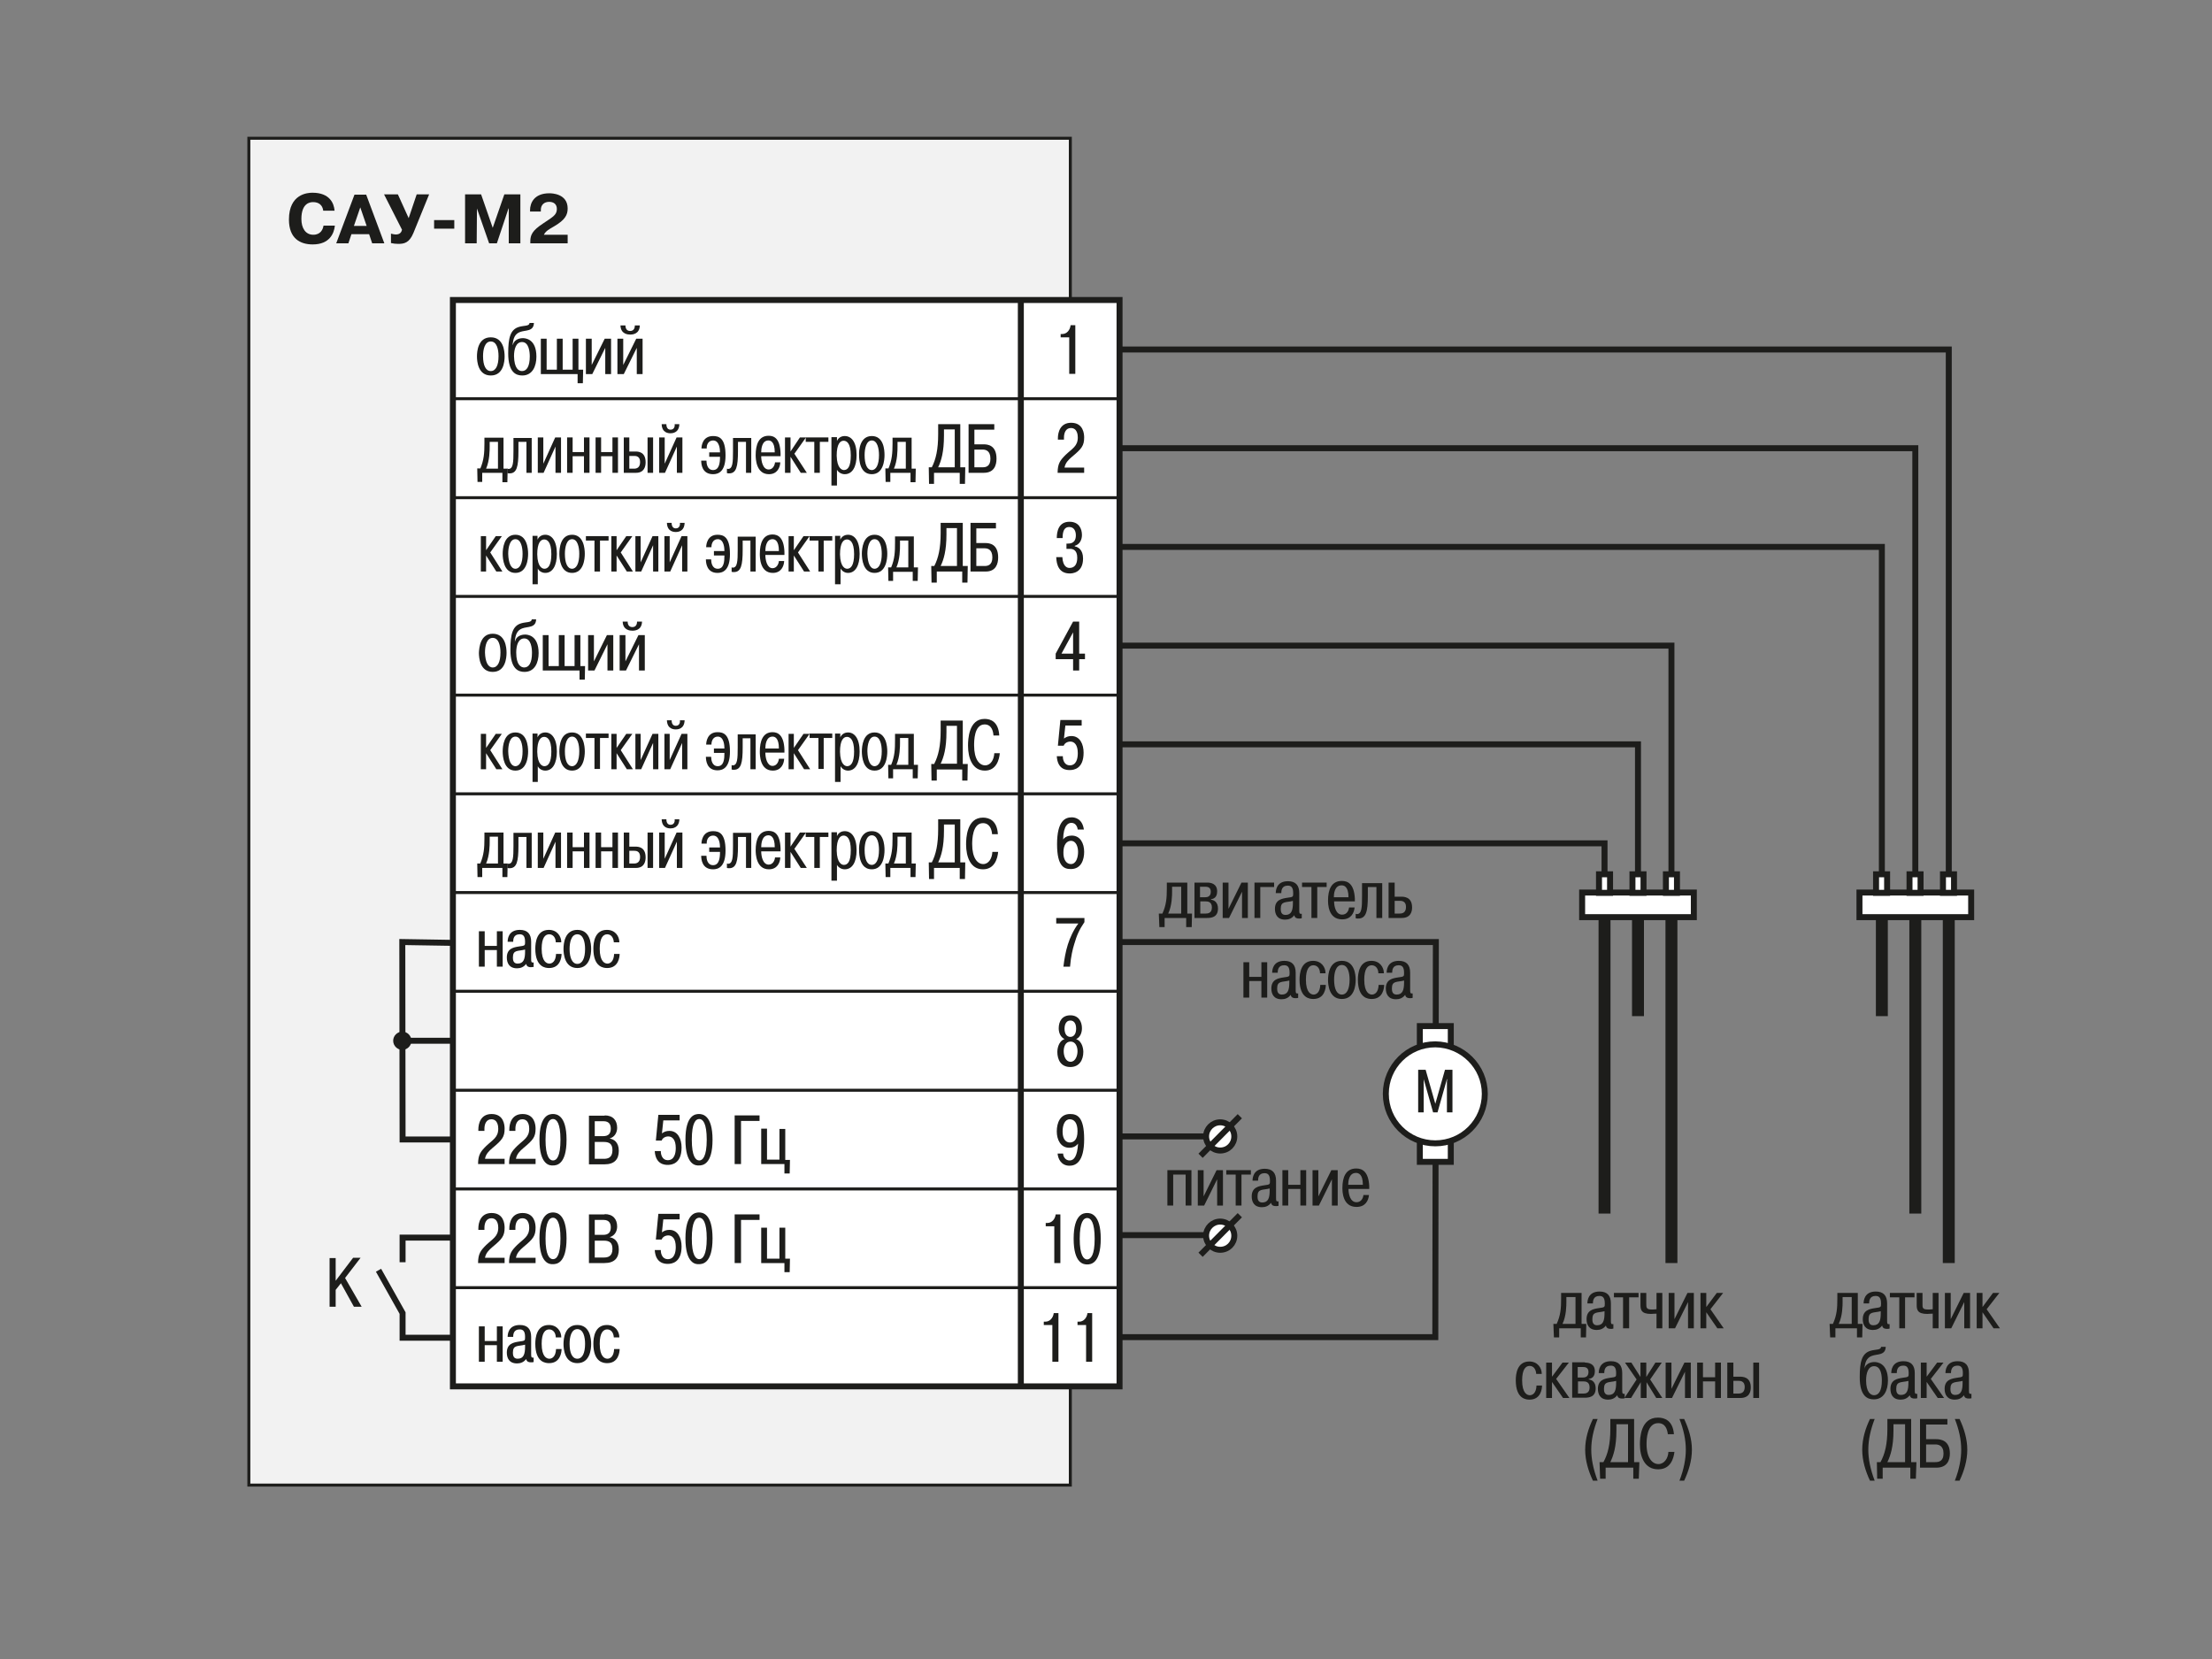 <?xml version="1.0" encoding="utf-8"?>
<!-- Generator: Adobe Illustrator 23.1.0, SVG Export Plug-In . SVG Version: 6.00 Build 0)  -->
<svg version="1.1" id="Слой_1" xmlns="http://www.w3.org/2000/svg" xmlns:xlink="http://www.w3.org/1999/xlink" x="0px" y="0px"
	 width="800px" height="600px" viewBox="0 0 800 600" enable-background="new 0 0 800 600" xml:space="preserve">
<rect x="0" y="0" width="800" height="600" fill="#808080" stroke="none"/>
<polyline fill="none" stroke="#1D1D1B" stroke-width="2.16" points="405,340.7 519.3,340.7 519.1,483.6 405,483.6 "/>
<rect x="513.5" y="371.1" fill="#FFFFFF" stroke="#1D1D1B" stroke-width="2.16" width="11.2" height="49.1"/>
<rect x="90" y="50" fill="#F2F2F2" stroke="#1D1D1B" stroke-width="1.08" width="297.1" height="487.1"/>
<rect x="163.8" y="108.5" fill="#FFFFFF" stroke="#1D1D1B" stroke-width="2.16" stroke-linecap="square" width="241.1" height="392.9"/>
<line fill="#1D1D1B" stroke="#1D1D1B" stroke-width="2.16" x1="369.2" y1="108.5" x2="369.2" y2="501.4"/>
<line fill="none" stroke="#1D1D1B" stroke-width="1.08" x1="163.9" y1="430" x2="405" y2="430"/>
<line fill="none" stroke="#1D1D1B" stroke-width="1.08" x1="163.9" y1="394.3" x2="405" y2="394.3"/>
<line fill="none" stroke="#1D1D1B" stroke-width="1.08" x1="163.9" y1="465.7" x2="405" y2="465.7"/>
<line fill="none" stroke="#1D1D1B" stroke-width="1.08" x1="163.9" y1="215.7" x2="405" y2="215.7"/>
<line fill="none" stroke="#1D1D1B" stroke-width="1.08" x1="163.9" y1="358.5" x2="405" y2="358.5"/>
<line fill="none" stroke="#1D1D1B" stroke-width="1.08" x1="163.9" y1="322.8" x2="405" y2="322.8"/>
<line fill="none" stroke="#1D1D1B" stroke-width="1.08" x1="163.9" y1="287.1" x2="405" y2="287.1"/>
<line fill="none" stroke="#1D1D1B" stroke-width="1.08" x1="163.9" y1="180" x2="405" y2="180"/>
<line fill="none" stroke="#1D1D1B" stroke-width="1.08" x1="163.9" y1="144.2" x2="405" y2="144.2"/>
<line fill="none" stroke="#1D1D1B" stroke-width="1.08" x1="163.9" y1="251.4" x2="405" y2="251.4"/>
<path fill="#1D1D1B" d="M384.5,417.2c0,1.3,1,2.5,2.3,2.5c1.6,0,2.8-1.4,3.1-6.1l0,0c-1,1.3-2.3,1.5-3.2,1.5c-3.1,0-4.5-2.9-4.5-5.9
	c0-3.1,1.2-6.3,4.8-6.3c2.5,0,5.1,0.9,5.1,9.1c0,8.2-3,9.6-5.3,9.6c-3.1,0-4.2-2.7-4.3-4.4H384.5z M386.9,404.8
	c-1.8,0-2.6,2.1-2.6,4.4c0,3.9,2.2,4,2.6,4c1.3,0,2.8-0.8,2.8-4.1C389.7,406.1,388.5,404.8,386.9,404.8z"/>
<g>
	<path fill="#1D1D1B" d="M377.5,478h0.6c1.6,0,2.8-1.4,3-3.1h1.7v17.6h-2.2v-13.3h-3.1V478z"/>
	<path fill="#1D1D1B" d="M389.7,478h0.6c1.6,0,2.8-1.4,3-3.1h1.7v17.6h-2.2v-13.3h-3.1V478z"/>
</g>
<g>
	<path fill="#1D1D1B" d="M378.2,442.3h0.6c1.6,0,2.8-1.4,3-3.1h1.7v17.6h-2.2v-13.3h-3.1V442.3z"/>
	<path fill="#1D1D1B" d="M388.3,448c0-9.1,3.7-9.3,4.9-9.3c1.2,0,4.9,0.3,4.9,9.3c0,9.1-3.7,9.3-4.9,9.3
		C392,457.3,388.3,457.1,388.3,448z M395.9,448c0-6-1.4-7.5-2.7-7.5c-1.3,0-2.7,1.4-2.7,7.5c0,6,1.4,7.5,2.7,7.5
		C394.5,455.4,395.9,454,395.9,448z"/>
</g>
<g>
	<path fill="#1D1D1B" d="M121.1,81.7c-0.3,2.6-1.8,6.7-8,6.7c-4.5,0-8.6-2.1-8.6-9c0-9.3,6.8-9.7,8.5-9.7c6.3,0,7.8,3.9,8,6.5h-4.1
		c-0.4-2.9-2.7-3.1-3.7-3.1c-0.9,0-4.2,0.2-4.2,6.1c0,3.3,1.5,5.7,4.3,5.7c2.7,0,3.5-2,3.7-3.3H121.1z"/>
	<path fill="#1D1D1B" d="M132.4,70.3L139,88h-4.4l-1.1-3.3h-6.4L126,88h-4.4l6.6-17.6H132.4z M132.6,81.7l-2.3-6.7l-2.3,6.7H132.6z"
		/>
	<path fill="#1D1D1B" d="M150.7,70.3h4.5l-5.7,14c-1.5,3.6-3.4,3.9-5.5,3.9c-0.9,0-1.7-0.1-2.6-0.3v-3.4c0.5,0.1,1.1,0.3,1.8,0.3
		c1.5,0,2-0.9,2.2-1.7l-6.5-12.8h5l3.9,8.6L150.7,70.3z"/>
	<path fill="#1D1D1B" d="M157,79.6h7.3v3.1H157V79.6z"/>
	<path fill="#1D1D1B" d="M172.5,75.4L172.5,75.4L172.4,88h-4.2V70.3h5.8l4.2,12.1l4.2-12.1h5.8V88h-4.2V75.4h-0.1L179.7,88h-2.8
		L172.5,75.4z"/>
	<path fill="#1D1D1B" d="M205.3,88h-13.5v-0.7c0-2.3,0.7-3.9,4.5-6.4c3.3-2.3,5.1-3,5.1-5.3c0-1.9-1.3-2.6-2.8-2.6
		c-1.8,0-3,1.1-3,2.9v0.6h-3.9v-0.5c0-2.5,1.4-6.1,7-6.1c0.8,0,6.6,0.1,6.6,5.5c0,2.3-0.9,4.1-4.8,6.4c-1.9,1.1-3.1,1.7-3.8,3.1h8.6
		V88z"/>
</g>
<g>
	<path fill="#1D1D1B" d="M173.7,169.5c1.3-3.1,1.5-5.6,1.5-9.1v-2.1h6.9v11.2h1.5l-0.1,4.9h-1.8V171h-7.3v3.3h-1.7l-0.1-4.9H173.7z
		 M180.1,169.5v-9.7h-3v1.8c0,1.1,0,5-1.3,7.9H180.1z"/>
	<path fill="#1D1D1B" d="M192.3,158.2V171h-1.9v-11.2h-2.9v3.3c0,5.7-0.6,8.1-3.2,8.1c-0.3,0-0.5,0-0.8-0.1v-1.6
		c0.1,0,0.3,0.1,0.4,0.1c1.7,0,1.8-2.4,1.8-6.4v-4.8H192.3z"/>
	<path fill="#1D1D1B" d="M200.8,158.2h2.1V171h-2v-9.5l-4.3,9.5h-2.1v-12.8h2v9.5L200.8,158.2z"/>
	<path fill="#1D1D1B" d="M207.1,171h-2v-12.8h2v5.3h4.1v-5.3h2V171h-2v-6h-4.1V171z"/>
	<path fill="#1D1D1B" d="M217.4,171h-2v-12.8h2v5.3h4.1v-5.3h2V171h-2v-6h-4.1V171z"/>
	<path fill="#1D1D1B" d="M227.6,158.2v5.1h2.2c0.9,0,3.7,0,3.7,3.9c0,1.5-0.5,3.8-3.5,3.8h-4.4v-12.8H227.6z M227.6,169.5h1.7
		c0.9,0,2.2-0.3,2.2-2.4c0-2.2-1.6-2.2-2.1-2.2h-1.8V169.5z M236.2,158.2V171h-2v-12.8H236.2z"/>
	<path fill="#1D1D1B" d="M244.7,158.2h2.1V171h-2v-9.5l-4.3,9.5h-2.1v-12.8h2v9.5L244.7,158.2z M241,153.4c0,0.5,0.1,2,1.5,2
		c1.5,0,1.6-1.5,1.5-2h1.7c-0.1,3.2-2.6,3.3-3.2,3.3c-0.7,0-3.1-0.1-3.2-3.3H241z"/>
	<path fill="#1D1D1B" d="M256.5,163.6h3.9c0-1.1-0.2-4.3-2.5-4.3c-1.6,0-2.4,1.4-2.3,2.9h-1.9c0-1,0.4-4.5,4.2-4.5
		c2.1,0,4.5,0.7,4.5,7c0,5.8-2.5,6.8-4.5,6.8c-4,0-4.3-3.6-4.3-4.9h1.9c0,1.1,0.3,3.4,2.4,3.4c2.2,0,2.5-2.6,2.5-4.8h-3.9V163.6z"/>
	<path fill="#1D1D1B" d="M271.7,158.2V171h-1.9v-11.2h-2.9v3.3c0,5.7-0.6,8.1-3.2,8.1c-0.3,0-0.5,0-0.8-0.1v-1.6
		c0.1,0,0.3,0.1,0.4,0.1c1.7,0,1.8-2.4,1.8-6.4v-4.8H271.7z"/>
	<path fill="#1D1D1B" d="M282.2,167.3c-0.1,1.8-1.1,4.2-4.1,4.2c-4.7,0-4.8-5.7-4.8-6.9c0-3.8,1.1-7,4.7-7c2.1,0,4.1,1.1,4.3,6.3
		c0,0.4,0,0.7,0,1.1h-7c0,1.8,0.6,4.8,2.7,4.8c1.5,0,2.2-1.5,2.3-2.6H282.2z M280.2,163.6c0-4-1.6-4.3-2.3-4.3
		c-2.4,0-2.6,3.2-2.6,4.3H280.2z"/>
	<path fill="#1D1D1B" d="M289.3,158.2h2.2l-4.2,5.9l4.5,6.9h-2.2l-3.7-5.8v5.8h-2v-12.8h2v5.1L289.3,158.2z"/>
	<path fill="#1D1D1B" d="M291.4,159.8v-1.6h8.2v1.6h-3.1V171h-2v-11.2H291.4z"/>
	<path fill="#1D1D1B" d="M302.7,158.2v1.3h0c0.4-1,1.4-1.8,2.8-1.8c2.4,0,4.3,2.1,4.3,6.9c0,4.2-1.5,6.9-4.3,6.9
		c-1.2,0-2.3-0.7-2.8-1.6v5.7h-2v-17.5H302.7z M305.2,170c1.4,0,2.5-1.2,2.5-5.3c0-4.6-1.6-5.3-2.6-5.3c-1.2,0-2.5,1.1-2.5,5.4
		C302.7,169.5,304.6,170,305.2,170z"/>
	<path fill="#1D1D1B" d="M315.3,157.7c4.3,0,4.6,5,4.6,6.9c0,1.8-0.4,6.9-4.6,6.9c-4.3,0-4.6-5.1-4.6-6.9
		C310.6,162.8,311,157.7,315.3,157.7z M315.3,170c1.6,0,2.6-2,2.6-5.4c0-2.4-0.6-5.3-2.6-5.3c-2,0-2.6,2.9-2.6,5.3
		C312.7,167.9,313.6,170,315.3,170z"/>
	<path fill="#1D1D1B" d="M321.3,169.5c1.3-3.1,1.5-5.6,1.5-9.1v-2.1h6.9v11.2h1.5l-0.1,4.9h-1.8V171H322v3.3h-1.7l-0.1-4.9H321.3z
		 M327.6,169.5v-9.7h-3v1.8c0,1.1,0,5-1.3,7.9H327.6z"/>
	<path fill="#1D1D1B" d="M337,169c1.5-2.9,2.3-6.5,2.3-12v-3.6h8V169h1.8l-0.1,6h-1.9v-4h-9.3v4H336l-0.1-6H337z M345.3,169v-13.7
		h-3.9v2.2c0,6-1,9.2-2.1,11.5H345.3z"/>
	<path fill="#1D1D1B" d="M352.4,160.7h3.4c1.4,0,4.6,0.3,4.6,5.2c0,2.3-0.8,5.1-4.6,5.1h-5.5v-17.6h9.3v2h-7.2V160.7z M352.4,169h3
		c1,0,2.8-0.2,2.8-3.1c0-3-1.8-3.3-2.8-3.3h-3V169z"/>
</g>
<g>
	<path fill="#1D1D1B" d="M179.3,193.9h2.2l-4.2,5.9l4.4,6.9h-2.2l-3.7-5.8v5.8h-1.9v-12.8h1.9v5.1L179.3,193.9z"/>
	<path fill="#1D1D1B" d="M186.4,193.4c4.2,0,4.6,5,4.6,6.9c0,1.8-0.4,6.9-4.6,6.9s-4.6-5.1-4.6-6.9
		C181.8,198.5,182.2,193.4,186.4,193.4z M186.4,205.7c1.6,0,2.6-2,2.6-5.4c0-2.4-0.6-5.3-2.6-5.3c-2,0-2.6,2.9-2.6,5.3
		C183.9,203.6,184.8,205.7,186.4,205.7z"/>
	<path fill="#1D1D1B" d="M194.4,193.9v1.3h0c0.4-1,1.4-1.8,2.8-1.8c2.3,0,4.2,2.1,4.2,6.9c0,4.2-1.5,6.9-4.2,6.9
		c-1.2,0-2.3-0.7-2.7-1.6v5.7h-1.9v-17.5H194.4z M196.9,205.7c1.3,0,2.5-1.2,2.5-5.3c0-4.6-1.6-5.3-2.6-5.3c-1.2,0-2.5,1.1-2.5,5.4
		C194.4,205.3,196.3,205.7,196.9,205.7z"/>
	<path fill="#1D1D1B" d="M206.9,193.4c4.2,0,4.6,5,4.6,6.9c0,1.8-0.4,6.9-4.6,6.9c-4.2,0-4.6-5.1-4.6-6.9
		C202.3,198.5,202.6,193.4,206.9,193.4z M206.9,205.7c1.6,0,2.6-2,2.6-5.4c0-2.4-0.6-5.3-2.6-5.3c-2,0-2.6,2.9-2.6,5.3
		C204.3,203.6,205.2,205.7,206.9,205.7z"/>
	<path fill="#1D1D1B" d="M211.9,195.5v-1.6h8.2v1.6h-3.1v11.2H215v-11.2H211.9z"/>
	<path fill="#1D1D1B" d="M226.5,193.9h2.2l-4.2,5.9l4.4,6.9h-2.2l-3.7-5.8v5.8h-1.9v-12.8h1.9v5.1L226.5,193.9z"/>
	<path fill="#1D1D1B" d="M236,193.9h2.1v12.8h-1.9v-9.5l-4.3,9.5h-2.1v-12.8h1.9v9.5L236,193.9z"/>
	<path fill="#1D1D1B" d="M246.5,193.9h2.1v12.8h-1.9v-9.5l-4.3,9.5h-2.1v-12.8h1.9v9.5L246.5,193.9z M242.9,189.1c0,0.5,0.1,2,1.5,2
		c1.5,0,1.6-1.5,1.5-2h1.7c-0.1,3.2-2.5,3.3-3.2,3.3c-0.7,0-3.1-0.1-3.2-3.3H242.9z"/>
	<path fill="#1D1D1B" d="M258.2,199.3h3.8c0-1.1-0.2-4.3-2.4-4.3c-1.6,0-2.3,1.4-2.3,2.9h-1.9c0-1,0.4-4.5,4.1-4.5
		c2.1,0,4.5,0.7,4.5,7c0,5.8-2.5,6.8-4.5,6.8c-3.9,0-4.2-3.6-4.2-4.9h1.9c0,1.1,0.3,3.4,2.4,3.4c2.2,0,2.4-2.6,2.4-4.8h-3.8V199.3z"
		/>
	<path fill="#1D1D1B" d="M273.3,193.9v12.8h-1.9v-11.2h-2.8v3.3c0,5.7-0.6,8.1-3.2,8.1c-0.3,0-0.5,0-0.8-0.1v-1.6
		c0.1,0,0.3,0.1,0.4,0.1c1.7,0,1.8-2.4,1.8-6.4v-4.8H273.3z"/>
	<path fill="#1D1D1B" d="M283.6,203c-0.1,1.8-1.1,4.2-4.1,4.2c-4.7,0-4.7-5.7-4.7-6.9c0-3.8,1.1-7,4.6-7c2,0,4.1,1.1,4.3,6.3
		c0,0.4,0,0.7,0,1.1h-6.9c0,1.8,0.6,4.8,2.6,4.8c1.5,0,2.2-1.5,2.3-2.6H283.6z M281.7,199.3c0-4-1.6-4.3-2.3-4.3
		c-2.4,0-2.6,3.2-2.6,4.3H281.7z"/>
	<path fill="#1D1D1B" d="M290.6,193.9h2.2l-4.2,5.9l4.4,6.9h-2.2l-3.7-5.8v5.8h-1.9v-12.8h1.9v5.1L290.6,193.9z"/>
	<path fill="#1D1D1B" d="M292.8,195.5v-1.6h8.2v1.6h-3.1v11.2h-1.9v-11.2H292.8z"/>
	<path fill="#1D1D1B" d="M303.9,193.9v1.3h0c0.4-1,1.4-1.8,2.8-1.8c2.3,0,4.2,2.1,4.2,6.9c0,4.2-1.5,6.9-4.2,6.9
		c-1.2,0-2.2-0.7-2.7-1.6v5.7H302v-17.5H303.9z M306.4,205.7c1.3,0,2.5-1.2,2.5-5.3c0-4.6-1.6-5.3-2.6-5.3c-1.2,0-2.5,1.1-2.5,5.4
		C303.9,205.3,305.8,205.7,306.4,205.7z"/>
	<path fill="#1D1D1B" d="M316.3,193.4c4.2,0,4.6,5,4.6,6.9c0,1.8-0.4,6.9-4.6,6.9c-4.2,0-4.6-5.1-4.6-6.9
		C311.7,198.5,312.1,193.4,316.3,193.4z M316.3,205.7c1.6,0,2.6-2,2.6-5.4c0-2.4-0.6-5.3-2.6-5.3c-2,0-2.6,2.9-2.6,5.3
		C313.8,203.6,314.7,205.7,316.3,205.7z"/>
	<path fill="#1D1D1B" d="M322.3,205.2c1.3-3.1,1.4-5.6,1.4-9.1v-2.1h6.8v11.2h1.5l-0.1,4.9h-1.8v-3.3H323v3.3h-1.7l-0.1-4.9H322.3z
		 M328.5,205.2v-9.7h-3v1.8c0,1.1,0,5-1.3,7.9H328.5z"/>
	<path fill="#1D1D1B" d="M337.9,204.7c1.5-2.9,2.3-6.5,2.3-12v-3.6h8v15.6h1.8l-0.1,6h-1.9v-4h-9.2v4h-1.9l-0.1-6H337.9z
		 M346.1,204.7v-13.7h-3.8v2.2c0,6-1,9.2-2.1,11.5H346.1z"/>
	<path fill="#1D1D1B" d="M353.1,196.4h3.3c1.4,0,4.6,0.3,4.6,5.2c0,2.3-0.8,5.1-4.5,5.1H351v-17.6h9.2v2h-7.1V196.4z M353.1,204.7h3
		c1,0,2.8-0.2,2.8-3.1c0-3-1.8-3.3-2.8-3.3h-3V204.7z"/>
</g>
<g>
	<path fill="#1D1D1B" d="M177.5,122c4.6,0,5,5,5,6.9c0,1.8-0.4,6.9-5,6.9c-4.6,0-5-5.1-5-6.9C172.5,127,172.9,122,177.5,122z
		 M177.5,134.2c1.8,0,2.8-2,2.8-5.4c0-2.4-0.6-5.3-2.8-5.3c-2.2,0-2.8,2.9-2.8,5.3C174.7,132.2,175.7,134.2,177.5,134.2z"/>
	<path fill="#1D1D1B" d="M193.1,116.8c-0.1,3.2-3.1,2.5-5.1,3.3c-1.8,0.7-2.4,2.3-2.6,4.6h0.1c0.6-2.4,3.3-2.4,3.6-2.4
		c0.7,0,4.9,0.1,4.9,6.7c0,3.4-1.4,6.8-5.1,6.8c-2.1,0-5.1-0.9-5.1-8c0-5.5,0.7-8.7,4-9.6c1.7-0.5,3.7-0.2,3.7-1.4H193.1z
		 M188.8,134.2c1.7,0,2.8-1.7,2.8-5.3c0-1.6-0.3-5.2-2.8-5.2c-2.2,0-2.9,2.6-2.9,5.1C186,133.3,187.6,134.2,188.8,134.2z"/>
	<path fill="#1D1D1B" d="M201.4,133.7v-11.2h2.1v11.2h3.6v-11.2h2.1v11.2h1.7l-0.1,4.9h-1.9v-3.3h-13.3v-12.8h2.1v11.2H201.4z"/>
	<path fill="#1D1D1B" d="M218.7,122.5h2.3v12.8h-2.1v-9.5l-4.7,9.5h-2.3v-12.8h2.1v9.5L218.7,122.5z"/>
	<path fill="#1D1D1B" d="M230.1,122.5h2.3v12.8h-2.1v-9.5l-4.7,9.5h-2.3v-12.8h2.1v9.5L230.1,122.5z M226.2,117.7c0,0.5,0.1,2,1.7,2
		c1.6,0,1.7-1.5,1.7-2h1.8c-0.1,3.2-2.7,3.3-3.5,3.3c-0.7,0-3.4-0.1-3.5-3.3H226.2z"/>
</g>
<g>
	<path fill="#1D1D1B" d="M173.7,312.3c1.3-3.1,1.5-5.6,1.5-9.1v-2.1h6.9v11.2h1.5l-0.1,4.9h-1.8v-3.3h-7.3v3.3h-1.7l-0.1-4.9H173.7z
		 M180.1,312.3v-9.7h-3v1.8c0,1.1,0,5-1.3,7.9H180.1z"/>
	<path fill="#1D1D1B" d="M192.3,301.1v12.8h-1.9v-11.2h-2.9v3.2c0,5.7-0.6,8.1-3.2,8.1c-0.3,0-0.5,0-0.8-0.1v-1.6
		c0.1,0,0.3,0.1,0.4,0.1c1.7,0,1.8-2.4,1.8-6.4v-4.8H192.3z"/>
	<path fill="#1D1D1B" d="M200.8,301.1h2.1v12.8h-2v-9.5l-4.3,9.5h-2.1v-12.8h2v9.5L200.8,301.1z"/>
	<path fill="#1D1D1B" d="M207.1,313.9h-2v-12.8h2v5.3h4.1v-5.3h2v12.8h-2v-6h-4.1V313.9z"/>
	<path fill="#1D1D1B" d="M217.4,313.9h-2v-12.8h2v5.3h4.1v-5.3h2v12.8h-2v-6h-4.1V313.9z"/>
	<path fill="#1D1D1B" d="M227.6,301.1v5.1h2.2c0.9,0,3.7,0,3.7,3.9c0,1.5-0.5,3.8-3.5,3.8h-4.4v-12.8H227.6z M227.6,312.3h1.7
		c0.9,0,2.2-0.3,2.2-2.4c0-2.2-1.6-2.2-2.1-2.2h-1.8V312.3z M236.2,301.1v12.8h-2v-12.8H236.2z"/>
	<path fill="#1D1D1B" d="M244.7,301.1h2.1v12.8h-2v-9.5l-4.3,9.5h-2.1v-12.8h2v9.5L244.7,301.1z M241,296.3c0,0.5,0.1,2,1.5,2
		c1.5,0,1.6-1.5,1.5-2h1.7c-0.1,3.2-2.6,3.3-3.2,3.3c-0.7,0-3.1-0.1-3.2-3.3H241z"/>
	<path fill="#1D1D1B" d="M256.5,306.5h3.9c0-1.1-0.2-4.3-2.5-4.3c-1.6,0-2.4,1.4-2.3,2.9h-1.9c0-1,0.4-4.5,4.2-4.5
		c2.1,0,4.5,0.7,4.5,7c0,5.8-2.5,6.8-4.5,6.8c-4,0-4.3-3.6-4.3-4.9h1.9c0,1.1,0.3,3.4,2.4,3.4c2.2,0,2.5-2.6,2.5-4.8h-3.9V306.5z"/>
	<path fill="#1D1D1B" d="M271.7,301.1v12.8h-1.9v-11.2h-2.9v3.2c0,5.7-0.6,8.1-3.2,8.1c-0.3,0-0.5,0-0.8-0.1v-1.6
		c0.1,0,0.3,0.1,0.4,0.1c1.7,0,1.8-2.4,1.8-6.4v-4.8H271.7z"/>
	<path fill="#1D1D1B" d="M282.2,310.2c-0.1,1.8-1.1,4.2-4.1,4.2c-4.7,0-4.8-5.7-4.8-6.9c0-3.8,1.1-7,4.7-7c2.1,0,4.1,1.1,4.3,6.3
		c0,0.4,0,0.7,0,1.1h-7c0,1.8,0.6,4.8,2.7,4.8c1.5,0,2.2-1.5,2.3-2.6H282.2z M280.2,306.4c0-4-1.6-4.3-2.3-4.3
		c-2.4,0-2.6,3.2-2.6,4.3H280.2z"/>
	<path fill="#1D1D1B" d="M289.3,301.1h2.2l-4.2,5.9l4.5,6.9h-2.2l-3.7-5.8v5.8h-2v-12.8h2v5.1L289.3,301.1z"/>
	<path fill="#1D1D1B" d="M291.4,302.7v-1.6h8.2v1.6h-3.1v11.2h-2v-11.2H291.4z"/>
	<path fill="#1D1D1B" d="M302.7,301.1v1.3h0c0.4-1,1.4-1.8,2.8-1.8c2.4,0,4.3,2.1,4.3,6.9c0,4.2-1.5,6.9-4.3,6.9
		c-1.2,0-2.3-0.7-2.8-1.6v5.7h-2v-17.5H302.7z M305.2,312.8c1.4,0,2.5-1.2,2.5-5.3c0-4.6-1.6-5.3-2.6-5.3c-1.2,0-2.5,1.1-2.5,5.4
		C302.7,312.4,304.6,312.8,305.2,312.8z"/>
	<path fill="#1D1D1B" d="M315.3,300.6c4.3,0,4.6,5,4.6,6.9c0,1.8-0.4,6.9-4.6,6.9c-4.3,0-4.6-5.1-4.6-6.9
		C310.6,305.6,311,300.6,315.3,300.6z M315.3,312.8c1.6,0,2.6-2,2.6-5.4c0-2.4-0.6-5.3-2.6-5.3c-2,0-2.6,2.9-2.6,5.3
		C312.7,310.8,313.6,312.8,315.3,312.8z"/>
	<path fill="#1D1D1B" d="M321.3,312.3c1.3-3.1,1.5-5.6,1.5-9.1v-2.1h6.9v11.2h1.5l-0.1,4.9h-1.8v-3.3H322v3.3h-1.7l-0.1-4.9H321.3z
		 M327.6,312.3v-9.7h-3v1.8c0,1.1,0,5-1.3,7.9H327.6z"/>
	<path fill="#1D1D1B" d="M337,311.9c1.5-2.9,2.3-6.5,2.3-12v-3.6h8v15.6h1.8l-0.1,6h-1.9v-4h-9.3v4H336l-0.1-6H337z M345.3,311.9
		v-13.7h-3.9v2.2c0,6-1,9.2-2.1,11.5H345.3z"/>
	<path fill="#1D1D1B" d="M361,308c-0.2,2.5-1.3,6.4-5.5,6.4c-4.5,0-6.1-4.5-6.1-9c0-2.2,0.2-9.7,6.1-9.7c2.2,0,5.1,1,5.4,6h-2.1
		c-0.1-1.6-0.8-4-3.3-4c-3.8,0-3.9,6-3.9,7.6c0,5,1.9,7.2,4,7.2c2,0,3.2-2.1,3.3-4.4H361z"/>
</g>
<g>
	<path fill="#1D1D1B" d="M179.3,265.4h2.2l-4.2,5.9l4.4,6.9h-2.2l-3.7-5.8v5.8h-1.9v-12.8h1.9v5.1L179.3,265.4z"/>
	<path fill="#1D1D1B" d="M186.4,264.9c4.2,0,4.6,5,4.6,6.9c0,1.8-0.4,6.9-4.6,6.9s-4.6-5.1-4.6-6.9
		C181.8,269.9,182.2,264.9,186.4,264.9z M186.4,277.1c1.6,0,2.6-2,2.6-5.4c0-2.4-0.6-5.3-2.6-5.3c-2,0-2.6,2.9-2.6,5.3
		C183.9,275.1,184.8,277.1,186.4,277.1z"/>
	<path fill="#1D1D1B" d="M194.4,265.4v1.3h0c0.4-1,1.4-1.8,2.8-1.8c2.3,0,4.2,2.1,4.2,6.9c0,4.2-1.5,6.9-4.2,6.9
		c-1.2,0-2.3-0.7-2.7-1.6v5.7h-1.9v-17.5H194.4z M196.9,277.1c1.3,0,2.5-1.2,2.5-5.3c0-4.6-1.6-5.3-2.6-5.3c-1.2,0-2.5,1.1-2.5,5.4
		C194.4,276.7,196.3,277.1,196.9,277.1z"/>
	<path fill="#1D1D1B" d="M206.9,264.9c4.2,0,4.6,5,4.6,6.9c0,1.8-0.4,6.9-4.6,6.9c-4.2,0-4.6-5.1-4.6-6.9
		C202.3,269.9,202.6,264.9,206.9,264.9z M206.9,277.1c1.6,0,2.6-2,2.6-5.4c0-2.4-0.6-5.3-2.6-5.3c-2,0-2.6,2.9-2.6,5.3
		C204.3,275.1,205.2,277.1,206.9,277.1z"/>
	<path fill="#1D1D1B" d="M211.9,266.9v-1.6h8.2v1.6h-3.1v11.2H215v-11.2H211.9z"/>
	<path fill="#1D1D1B" d="M226.5,265.4h2.2l-4.2,5.9l4.4,6.9h-2.2l-3.7-5.8v5.8h-1.9v-12.8h1.9v5.1L226.5,265.4z"/>
	<path fill="#1D1D1B" d="M236,265.4h2.1v12.8h-1.9v-9.5l-4.3,9.5h-2.1v-12.8h1.9v9.5L236,265.4z"/>
	<path fill="#1D1D1B" d="M246.5,265.4h2.1v12.8h-1.9v-9.5l-4.3,9.5h-2.1v-12.8h1.9v9.5L246.5,265.4z M242.9,260.5c0,0.5,0.1,2,1.5,2
		c1.5,0,1.6-1.5,1.5-2h1.7c-0.1,3.2-2.5,3.3-3.2,3.3c-0.7,0-3.1-0.1-3.2-3.3H242.9z"/>
	<path fill="#1D1D1B" d="M258.2,270.7h3.8c0-1.1-0.2-4.3-2.4-4.3c-1.6,0-2.3,1.4-2.3,2.9h-1.9c0-1,0.4-4.5,4.1-4.5
		c2.1,0,4.5,0.7,4.5,7c0,5.8-2.5,6.8-4.5,6.8c-3.9,0-4.2-3.6-4.2-4.9h1.9c0,1.1,0.3,3.4,2.4,3.4c2.2,0,2.4-2.6,2.4-4.8h-3.8V270.7z"
		/>
	<path fill="#1D1D1B" d="M273.3,265.4v12.8h-1.9v-11.2h-2.8v3.3c0,5.7-0.6,8.1-3.2,8.1c-0.3,0-0.5,0-0.8-0.1v-1.6
		c0.1,0,0.3,0.1,0.4,0.1c1.7,0,1.8-2.4,1.8-6.4v-4.8H273.3z"/>
	<path fill="#1D1D1B" d="M283.6,274.5c-0.1,1.8-1.1,4.2-4.1,4.2c-4.7,0-4.7-5.7-4.7-6.9c0-3.8,1.1-7,4.6-7c2,0,4.1,1.1,4.3,6.3
		c0,0.4,0,0.7,0,1.1h-6.9c0,1.8,0.6,4.8,2.6,4.8c1.5,0,2.2-1.5,2.3-2.6H283.6z M281.7,270.7c0-4-1.6-4.3-2.3-4.3
		c-2.4,0-2.6,3.2-2.6,4.3H281.7z"/>
	<path fill="#1D1D1B" d="M290.6,265.4h2.2l-4.2,5.9l4.4,6.9h-2.2l-3.7-5.8v5.8h-1.9v-12.8h1.9v5.1L290.6,265.4z"/>
	<path fill="#1D1D1B" d="M292.8,266.9v-1.6h8.2v1.6h-3.1v11.2h-1.9v-11.2H292.8z"/>
	<path fill="#1D1D1B" d="M303.9,265.4v1.3h0c0.4-1,1.4-1.8,2.8-1.8c2.3,0,4.2,2.1,4.2,6.9c0,4.2-1.5,6.9-4.2,6.9
		c-1.2,0-2.2-0.7-2.7-1.6v5.7H302v-17.5H303.9z M306.4,277.1c1.3,0,2.5-1.2,2.5-5.3c0-4.6-1.6-5.3-2.6-5.3c-1.2,0-2.5,1.1-2.5,5.4
		C303.9,276.7,305.8,277.1,306.4,277.1z"/>
	<path fill="#1D1D1B" d="M316.3,264.9c4.2,0,4.6,5,4.6,6.9c0,1.8-0.4,6.9-4.6,6.9c-4.2,0-4.6-5.1-4.6-6.9
		C311.7,269.9,312.1,264.9,316.3,264.9z M316.3,277.1c1.6,0,2.6-2,2.6-5.4c0-2.4-0.6-5.3-2.6-5.3c-2,0-2.6,2.9-2.6,5.3
		C313.8,275.1,314.7,277.1,316.3,277.1z"/>
	<path fill="#1D1D1B" d="M322.3,276.6c1.3-3.1,1.4-5.6,1.4-9.1v-2.1h6.8v11.2h1.5l-0.1,4.9h-1.8v-3.3H323v3.3h-1.7l-0.1-4.9H322.3z
		 M328.5,276.6v-9.7h-3v1.8c0,1.1,0,5-1.3,7.9H328.5z"/>
	<path fill="#1D1D1B" d="M337.9,276.2c1.5-2.9,2.3-6.5,2.3-12v-3.6h8v15.7h1.8l-0.1,6h-1.9v-4h-9.2v4h-1.9l-0.1-6H337.9z
		 M346.1,276.2v-13.7h-3.8v2.2c0,6-1,9.2-2.1,11.5H346.1z"/>
	<path fill="#1D1D1B" d="M361.6,272.3c-0.2,2.5-1.3,6.4-5.4,6.4c-4.5,0-6.1-4.5-6.1-9c0-2.2,0.2-9.7,6-9.7c2.2,0,5,1,5.3,6h-2.1
		c-0.1-1.6-0.7-4-3.2-4c-3.8,0-3.8,6-3.8,7.6c0,5,1.9,7.2,4,7.2c2,0,3.2-2.1,3.3-4.4H361.6z"/>
</g>
<g>
	<path fill="#1D1D1B" d="M178.2,229.2c4.6,0,5,5,5,6.9c0,1.8-0.4,6.9-5,6.9c-4.6,0-5-5.1-5-6.9C173.3,234.2,173.7,229.2,178.2,229.2
		z M178.2,241.4c1.8,0,2.8-2,2.8-5.4c0-2.4-0.6-5.3-2.8-5.3c-2.2,0-2.8,2.9-2.8,5.3C175.5,239.4,176.5,241.4,178.2,241.4z"/>
	<path fill="#1D1D1B" d="M193.9,224c-0.1,3.2-3.1,2.5-5.1,3.3c-1.8,0.7-2.4,2.3-2.6,4.6h0.1c0.6-2.4,3.3-2.4,3.6-2.4
		c0.7,0,4.9,0.1,4.9,6.7c0,3.4-1.4,6.8-5.1,6.8c-2.1,0-5.1-0.9-5.1-8c0-5.5,0.7-8.7,4-9.6c1.7-0.5,3.7-0.2,3.7-1.4H193.9z
		 M189.6,241.4c1.7,0,2.8-1.7,2.8-5.3c0-1.6-0.3-5.2-2.8-5.2c-2.2,0-2.9,2.6-2.9,5.1C186.7,240.5,188.4,241.4,189.6,241.4z"/>
	<path fill="#1D1D1B" d="M202.1,240.9v-11.2h2.1v11.2h3.6v-11.2h2.1v11.2h1.7l-0.1,4.9h-1.9v-3.3h-13.3v-12.8h2.1v11.2H202.1z"/>
	<path fill="#1D1D1B" d="M219.5,229.7h2.3v12.8h-2.1v-9.5l-4.7,9.5h-2.3v-12.8h2.1v9.5L219.5,229.7z"/>
	<path fill="#1D1D1B" d="M230.9,229.7h2.3v12.8h-2.1v-9.5l-4.7,9.5h-2.3v-12.8h2.1v9.5L230.9,229.7z M227,224.8c0,0.5,0.1,2,1.7,2
		c1.6,0,1.7-1.5,1.7-2h1.8c-0.1,3.2-2.7,3.3-3.5,3.3c-0.7,0-3.4-0.1-3.5-3.3H227z"/>
</g>
<g>
	<path fill="#1D1D1B" d="M182.4,421h-9.5c0-3.4,1-4.6,2.9-6.5c2.4-2.3,4.4-3.1,4.4-6.3c0-0.9-0.2-3.4-2.5-3.4
		c-1.8,0-2.5,1.7-2.5,3.4v0.8h-2.2v-0.5c0-2.1,0.8-5.6,4.8-5.6c4.4,0,4.7,4,4.7,5.3c0,3-0.9,4.1-4.4,7c-1.3,1.1-2.4,2.2-2.7,3.9h7.1
		V421z"/>
	<path fill="#1D1D1B" d="M193.6,421h-9.5c0-3.4,1-4.6,2.9-6.5c2.4-2.3,4.4-3.1,4.4-6.3c0-0.9-0.2-3.4-2.5-3.4
		c-1.8,0-2.5,1.7-2.5,3.4v0.8h-2.2v-0.5c0-2.1,0.8-5.6,4.8-5.6c4.4,0,4.7,4,4.7,5.3c0,3-0.9,4.1-4.4,7c-1.3,1.1-2.4,2.2-2.7,3.9h7.1
		V421z"/>
	<path fill="#1D1D1B" d="M195.1,412.2c0-9.1,3.7-9.3,4.9-9.3c1.2,0,4.9,0.3,4.9,9.3c0,9.1-3.7,9.3-4.9,9.3
		C198.8,421.6,195.1,421.3,195.1,412.2z M202.7,412.2c0-6-1.4-7.5-2.7-7.5c-1.3,0-2.7,1.4-2.7,7.5c0,6,1.4,7.5,2.7,7.5
		C201.3,419.7,202.7,418.3,202.7,412.2z"/>
	<path fill="#1D1D1B" d="M218.7,403.4c3,0,4.5,1.8,4.5,4.5c0,1.7-0.9,3.3-2.6,3.8v0.1c1.3,0.2,3.2,1.2,3.2,4.4
		c0,3.1-1.6,4.9-5.2,4.9h-5.6v-17.6H218.7z M215.1,410.9h3.1c1.9,0,2.7-1,2.7-2.7c0-1.2-0.4-2.7-2.6-2.7h-3.2V410.9z M215.1,419.1
		h3.3c1.3,0,3.1-0.3,3.1-3.1c0-2.2-1-3-3.1-3h-3.3V419.1z"/>
	<path fill="#1D1D1B" d="M239,416.5c0,1.2,0.6,3.1,2.5,3.1c2.4,0,2.9-2.5,2.9-4.4c0-3.1-1.3-4.2-2.7-4.2c-1.1,0-2.1,0.6-2.4,1.5
		h-2.1l0.9-9.3h7.7v2h-5.9l-0.5,4.7c0.8-0.6,1.6-0.9,2.7-0.9c3.1,0,4.4,3,4.4,6c0,5.9-3.6,6.3-5,6.3c-1,0-4.4-0.1-4.7-5H239z"/>
	<path fill="#1D1D1B" d="M247.9,412.2c0-9.1,3.7-9.3,4.9-9.3c1.2,0,4.9,0.3,4.9,9.3c0,9.1-3.7,9.3-4.9,9.3
		C251.6,421.6,247.9,421.3,247.9,412.2z M255.6,412.2c0-6-1.4-7.5-2.7-7.5c-1.3,0-2.7,1.4-2.7,7.5c0,6,1.4,7.5,2.7,7.5
		C254.1,419.7,255.6,418.3,255.6,412.2z"/>
	<path fill="#1D1D1B" d="M267.9,421h-2.2v-17.6h9v2h-6.7V421z"/>
	<path fill="#1D1D1B" d="M281.9,419.5v-11.2h2.1v11.2h1.7l-0.1,4.9h-1.9V421h-8.4v-12.8h2.1v11.2H281.9z"/>
</g>
<g>
	<path fill="#1D1D1B" d="M182.4,456.8h-9.5c0-3.4,1-4.6,2.9-6.5c2.4-2.3,4.4-3.1,4.4-6.3c0-0.9-0.2-3.4-2.5-3.4
		c-1.8,0-2.5,1.7-2.5,3.4v0.8h-2.2v-0.5c0-2.1,0.8-5.6,4.8-5.6c4.4,0,4.7,4,4.7,5.3c0,3-0.9,4.1-4.4,7c-1.3,1.1-2.4,2.2-2.7,3.9h7.1
		V456.8z"/>
	<path fill="#1D1D1B" d="M193.6,456.8h-9.5c0-3.4,1-4.6,2.9-6.5c2.4-2.3,4.4-3.1,4.4-6.3c0-0.9-0.2-3.4-2.5-3.4
		c-1.8,0-2.5,1.7-2.5,3.4v0.8h-2.2v-0.5c0-2.1,0.8-5.6,4.8-5.6c4.4,0,4.7,4,4.7,5.3c0,3-0.9,4.1-4.4,7c-1.3,1.1-2.4,2.2-2.7,3.9h7.1
		V456.8z"/>
	<path fill="#1D1D1B" d="M195.1,447.9c0-9.1,3.7-9.4,4.9-9.4c1.2,0,4.9,0.3,4.9,9.4c0,9.1-3.7,9.3-4.9,9.3
		C198.8,457.3,195.1,457,195.1,447.9z M202.7,447.9c0-6-1.4-7.5-2.7-7.5c-1.3,0-2.7,1.4-2.7,7.5c0,6,1.4,7.5,2.7,7.5
		C201.3,455.4,202.7,454,202.7,447.9z"/>
	<path fill="#1D1D1B" d="M218.7,439.1c3,0,4.5,1.8,4.5,4.5c0,1.7-0.9,3.3-2.6,3.8v0.1c1.3,0.2,3.2,1.2,3.2,4.4
		c0,3.1-1.6,4.9-5.2,4.9h-5.6v-17.6H218.7z M215.1,446.6h3.1c1.9,0,2.7-1,2.7-2.7c0-1.2-0.4-2.7-2.6-2.7h-3.2V446.6z M215.1,454.8
		h3.3c1.3,0,3.1-0.3,3.1-3.1c0-2.2-1-3-3.1-3h-3.3V454.8z"/>
	<path fill="#1D1D1B" d="M239,452.3c0,1.2,0.6,3.1,2.5,3.1c2.4,0,2.9-2.5,2.9-4.4c0-3.1-1.3-4.2-2.7-4.2c-1.1,0-2.1,0.6-2.4,1.5
		h-2.1l0.9-9.3h7.7v2h-5.9l-0.5,4.7c0.8-0.6,1.6-0.9,2.7-0.9c3.1,0,4.4,3,4.4,6c0,5.9-3.6,6.3-5,6.3c-1,0-4.4-0.1-4.7-5H239z"/>
	<path fill="#1D1D1B" d="M247.9,447.9c0-9.1,3.7-9.4,4.9-9.4c1.2,0,4.9,0.3,4.9,9.4c0,9.1-3.7,9.3-4.9,9.3
		C251.6,457.3,247.9,457,247.9,447.9z M255.6,447.9c0-6-1.4-7.5-2.7-7.5c-1.3,0-2.7,1.4-2.7,7.5c0,6,1.4,7.5,2.7,7.5
		C254.1,455.4,255.6,454,255.6,447.9z"/>
	<path fill="#1D1D1B" d="M267.9,456.8h-2.2v-17.6h9v2h-6.7V456.8z"/>
	<path fill="#1D1D1B" d="M281.9,455.2V444h2.1v11.2h1.7l-0.1,4.9h-1.9v-3.3h-8.4V444h2.1v11.2H281.9z"/>
</g>
<path fill="#1D1D1B" d="M384.2,201.4c0.2,3.7,1.9,4,2.6,4c1.9,0,2.8-1.4,2.8-3.7c0-2.9-1.7-3.2-2.6-3.2h-1.3v-1.9h0.5
	c0.7,0,2.9,0,2.9-3c0-1.3-0.5-3-2.4-3c-1.5,0-2.4,1-2.4,4h-2.1c0-2.5,0.7-5.9,4.6-5.9c3.4,0,4.5,2.5,4.5,4.8c0,1.7-0.8,3.4-2.6,3.9
	v0.2c1.2,0.2,3,1.2,3,4.4c0,5.3-4.1,5.4-4.8,5.4c-3.9,0-4.8-3.1-4.9-5.9H384.2z"/>
<path fill="#1D1D1B" d="M382.9,371.9c0-2.5,1.2-4.7,4.2-4.7c3,0,4.2,2.3,4.2,4.7c0,1.7-0.7,3.3-2.1,3.9c2.5,0.9,2.6,4.2,2.6,4.6
	c0,2.9-1.4,5.5-4.7,5.5c-3.4,0-4.7-2.6-4.7-5.5c0-0.4,0.1-3.7,2.6-4.6C383.6,375.1,382.9,373.6,382.9,371.9z M389.7,380.2
	c0-1.6-0.7-3.5-2.5-3.5c-1.9,0-2.5,1.9-2.5,3.5c0,1.5,0.6,3.8,2.5,3.8C389,384,389.7,381.7,389.7,380.2z M389.2,372
	c0-0.6-0.1-2.9-2.1-2.9c-2,0-2.1,2.4-2.1,2.9c0,2,0.9,3,2.1,3S389.2,374,389.2,372z"/>
<path fill="#1D1D1B" d="M382,332h10.2v1.5c-1.8,2.6-2.8,4.8-3.7,8c-0.5,1.6-1.2,4.3-1.5,8.1h-2.4c0.3-2.6,0.8-5.5,1.6-8
	c0.7-2.3,2.1-5.4,3.8-7.6H382V332z"/>
<path fill="#1D1D1B" d="M389.8,300.1c-0.1-0.8-0.6-2.5-2.3-2.5c-1.1,0-2.9,0.7-3,6c0.6-0.9,1.8-1.4,3.1-1.4c3.1,0,4.5,2.8,4.5,5.9
	c0,2.7-1,6.2-4.8,6.2c-2.2,0-5-0.6-5-9c0-8.5,3-9.7,5.3-9.7c0.8,0,3.8,0.2,4.4,4.4H389.8z M387.3,312.5c1.9,0,2.6-2.4,2.6-4.4
	c0-1.6-0.6-4-2.6-4c-1.4,0-2.7,1.3-2.7,4.1C384.5,310.9,385.7,312.5,387.3,312.5z"/>
<path fill="#1D1D1B" d="M384.4,273.7c0,1.2,0.6,3.1,2.5,3.1c2.4,0,2.9-2.5,2.9-4.4c0-3.1-1.3-4.2-2.7-4.2c-1.1,0-2.1,0.6-2.4,1.5
	h-2.1l0.9-9.3h7.7v2h-5.9l-0.5,4.7c0.8-0.6,1.6-0.9,2.7-0.9c3.1,0,4.4,3,4.4,6c0,5.9-3.6,6.3-5,6.3c-1,0-4.4,0-4.7-5H384.4z"/>
<path fill="#1D1D1B" d="M381.8,238.4v-2l6.3-11.6h2.2v11.6h2.1v2h-2.1v4.1h-2.2v-4.1H381.8z M388.1,236.4v-7.7l-4.2,7.7H388.1z"/>
<path fill="#1D1D1B" d="M383.6,120.8h0.6c1.6,0,2.8-1.4,3-3.2h1.7v17.6h-2.2V122h-3.1V120.8z"/>
<line fill="#1D1D1B" stroke="#1D1D1B" stroke-width="2.16" x1="405" y1="411" x2="436.2" y2="411"/>
<line fill="#1D1D1B" stroke="#1D1D1B" stroke-width="2.16" x1="405" y1="446.7" x2="436.7" y2="446.7"/>
<path fill="#1D1D1B" d="M392,171h-9.5c0-3.4,1-4.6,2.9-6.5c2.4-2.3,4.4-3.1,4.4-6.3c0-0.9-0.2-3.4-2.5-3.4c-1.8,0-2.5,1.7-2.5,3.4
	v0.8h-2.2v-0.5c0-2.1,0.8-5.6,4.8-5.6c4.4,0,4.7,4,4.7,5.3c0,3-0.9,4.1-4.4,7c-1.3,1.1-2.4,2.2-2.7,3.9h7.1V171z"/>
<g>
	<path fill="#1D1D1B" d="M175.3,349.6h-2.1v-12.8h2.1v5.3h4.4v-5.3h2.1v12.8h-2.1v-6h-4.4V349.6z"/>
	<path fill="#1D1D1B" d="M183.6,340.6c0-0.9,0.2-4.3,4.4-4.3c2.8,0,4.1,1.5,4.1,4.3v6.2c0,1.1,0.1,1.3,0.6,1.3c0.1,0,0.2,0,0.3,0
		v1.6c-0.2,0-0.7,0.1-1,0.1c-0.6,0-1.5-0.1-1.7-1.2c-0.9,1.2-2.1,1.6-3.3,1.6c-2.9,0-3.7-2-3.7-3.9c0-3.3,2.5-3.7,4.4-4
		c2.2-0.3,2.2-0.3,2.2-1.7c0-2.4-1-2.7-2-2.7c-2.2,0-2.3,1.9-2.3,2.7H183.6z M190,343.4c-2.7,0.7-4.5,0-4.5,2.9
		c0,0.8,0.1,2.2,1.7,2.2c2.2,0,2.7-1.7,2.7-4.4V343.4z"/>
	<path fill="#1D1D1B" d="M203.1,345c0,1.1-0.4,5.1-4.5,5.1c-1.2,0-5-0.2-5-7c0-2.3,0.5-6.8,4.9-6.8c3,0,4.5,2.3,4.5,4.5h-2
		c0-1.6-0.9-2.9-2.4-2.9c-1.4,0-2.7,1.2-2.7,5.2c0,4.8,1.9,5.4,2.8,5.4c0.9,0,2.3-0.7,2.4-3.5H203.1z"/>
	<path fill="#1D1D1B" d="M208.8,336.3c4.6,0,5,5,5,6.9c0,1.8-0.4,6.9-5,6.9c-4.6,0-5-5.1-5-6.9C203.8,341.3,204.2,336.3,208.8,336.3
		z M208.8,348.6c1.8,0,2.8-2,2.8-5.4c0-2.4-0.6-5.3-2.8-5.3c-2.2,0-2.8,2.9-2.8,5.3C206,346.5,207,348.6,208.8,348.6z"/>
	<path fill="#1D1D1B" d="M224.1,345c0,1.1-0.4,5.1-4.5,5.1c-1.2,0-5-0.2-5-7c0-2.3,0.5-6.8,4.9-6.8c3,0,4.5,2.3,4.5,4.5h-2
		c-0.1-1.6-0.9-2.9-2.4-2.9c-1.4,0-2.7,1.2-2.7,5.2c0,4.8,1.9,5.4,2.8,5.4c0.9,0,2.3-0.7,2.4-3.5H224.1z"/>
</g>
<g>
	<path fill="#1D1D1B" d="M175.3,492.5h-2.1v-12.8h2.1v5.3h4.4v-5.3h2.1v12.8h-2.1v-6h-4.4V492.5z"/>
	<path fill="#1D1D1B" d="M183.6,483.5c0-0.9,0.2-4.3,4.4-4.3c2.8,0,4.1,1.5,4.1,4.3v6.2c0,1.1,0.1,1.3,0.6,1.3c0.1,0,0.2,0,0.3,0
		v1.6c-0.2,0.1-0.7,0.1-1,0.1c-0.6,0-1.5-0.1-1.7-1.2c-0.9,1.2-2.1,1.6-3.3,1.6c-2.9,0-3.7-2-3.7-3.9c0-3.3,2.5-3.7,4.4-4
		c2.2-0.3,2.2-0.3,2.2-1.7c0-2.4-1-2.7-2-2.7c-2.2,0-2.3,1.9-2.3,2.7H183.6z M190,486.3c-2.7,0.7-4.5,0-4.5,2.9
		c0,0.8,0.1,2.2,1.7,2.2c2.2,0,2.7-1.7,2.7-4.4V486.3z"/>
	<path fill="#1D1D1B" d="M203.1,487.9c0,1.1-0.4,5.1-4.5,5.1c-1.2,0-5-0.2-5-7c0-2.3,0.5-6.8,4.9-6.8c3,0,4.5,2.3,4.5,4.5h-2
		c0-1.6-0.9-2.9-2.4-2.9c-1.4,0-2.7,1.2-2.7,5.2c0,4.8,1.9,5.4,2.8,5.4c0.9,0,2.3-0.7,2.4-3.5H203.1z"/>
	<path fill="#1D1D1B" d="M208.8,479.2c4.6,0,5,5,5,6.9c0,1.8-0.4,6.9-5,6.9c-4.6,0-5-5.1-5-6.9C203.8,484.2,204.2,479.2,208.8,479.2
		z M208.8,491.4c1.8,0,2.8-2,2.8-5.4c0-2.4-0.6-5.3-2.8-5.3c-2.2,0-2.8,2.9-2.8,5.3C206,489.4,207,491.4,208.8,491.4z"/>
	<path fill="#1D1D1B" d="M224.1,487.9c0,1.1-0.4,5.1-4.5,5.1c-1.2,0-5-0.2-5-7c0-2.3,0.5-6.8,4.9-6.8c3,0,4.5,2.3,4.5,4.5h-2
		c-0.1-1.6-0.9-2.9-2.4-2.9c-1.4,0-2.7,1.2-2.7,5.2c0,4.8,1.9,5.4,2.8,5.4c0.9,0,2.3-0.7,2.4-3.5H224.1z"/>
</g>
<path fill="#1D1D1B" d="M127.7,454.9h2.7l-5.6,7.3l6,10.4H128l-4.7-8.5l-1.9,2.4v6.1h-2.2v-17.6h2.2v8.2L127.7,454.9z"/>
<g>
	<path fill="#1D1D1B" d="M563,478.8c1.4-3.1,1.6-5.6,1.6-9.1v-2.1h7.4v11.2h1.7l-0.1,4.9h-1.9v-3.3h-7.8v3.3h-1.9l-0.2-4.9H563z
		 M569.8,478.8v-9.7h-3.3v1.8c0,1.1,0,5-1.4,7.9H569.8z"/>
	<path fill="#1D1D1B" d="M574.1,471.4c0-0.9,0.2-4.3,4.4-4.3c2.8,0,4.1,1.5,4.1,4.3v6.2c0,1.1,0.1,1.3,0.6,1.3c0.1,0,0.2,0,0.3,0
		v1.6c-0.2,0.1-0.7,0.1-1,0.1c-0.6,0-1.5-0.1-1.7-1.2c-0.9,1.2-2.1,1.6-3.3,1.6c-2.9,0-3.7-2-3.7-3.9c0-3.3,2.5-3.7,4.4-4
		c2.2-0.3,2.2-0.3,2.2-1.7c0-2.4-1-2.7-2-2.7c-2.2,0-2.3,1.9-2.3,2.7H574.1z M580.4,474.2c-2.7,0.7-4.5,0-4.5,2.9
		c0,0.8,0.1,2.2,1.7,2.2c2.2,0,2.7-1.7,2.7-4.4V474.2z"/>
	<path fill="#1D1D1B" d="M583.7,469.2v-1.6h8.9v1.6h-3.4v11.2H587v-11.2H583.7z"/>
	<path fill="#1D1D1B" d="M595.4,467.6v3.9c0,1.4,0,2.1,2,2.1c0.4,0,0.9,0,1.7-0.1v-5.9h2.1v12.8h-2.1v-5.3c-1,0-1.5,0.1-2,0.1
		c-3.6,0-3.8-1.6-3.8-3.3v-4.3H595.4z"/>
	<path fill="#1D1D1B" d="M610.3,467.6h2.3v12.8h-2.1v-9.5l-4.7,9.5h-2.3v-12.8h2.1v9.5L610.3,467.6z"/>
	<path fill="#1D1D1B" d="M620.9,467.6h2.3l-4.6,5.9l4.8,6.9h-2.3l-4-5.8v5.8H615v-12.8h2.1v5.1L620.9,467.6z"/>
	<path fill="#1D1D1B" d="M557.7,501.1c0,1.1-0.4,5.1-4.5,5.1c-1.2,0-5-0.2-5-7c0-2.3,0.5-6.8,4.9-6.8c3,0,4.5,2.3,4.5,4.5h-2
		c-0.1-1.6-0.9-2.9-2.4-2.9c-1.4,0-2.7,1.2-2.7,5.2c0,4.8,1.9,5.4,2.8,5.4c0.9,0,2.3-0.7,2.4-3.5H557.7z"/>
	<path fill="#1D1D1B" d="M565.1,492.8h2.3l-4.6,5.9l4.8,6.9h-2.3l-4-5.8v5.8h-2.1v-12.8h2.1v5.1L565.1,492.8z"/>
	<path fill="#1D1D1B" d="M573.2,492.8c1.2,0,3.6,0.3,3.6,3.1c0,2.2-1.3,2.7-2.2,2.8v0.2c1,0.1,2.5,0.8,2.5,3.2c0,3.2-2.5,3.4-4,3.4
		h-4.5v-12.8H573.2z M570.7,498.2h1.8c0.7,0,2-0.2,2-2c0-1.7-1.3-1.8-2-1.8h-1.9V498.2z M570.7,504h2c0.8,0,2.2-0.2,2.2-2.2
		c0-2.1-1.5-2.2-2.3-2.2h-1.9V504z"/>
	<path fill="#1D1D1B" d="M578.2,496.6c0-0.9,0.2-4.3,4.4-4.3c2.8,0,4.1,1.5,4.1,4.3v6.2c0,1.1,0.1,1.3,0.6,1.3c0.1,0,0.2,0,0.3,0
		v1.6c-0.2,0.1-0.7,0.1-1,0.1c-0.6,0-1.5-0.1-1.7-1.2c-0.9,1.2-2.1,1.6-3.3,1.6c-2.9,0-3.7-2-3.7-3.9c0-3.3,2.5-3.7,4.4-4
		c2.2-0.3,2.2-0.3,2.2-1.7c0-2.4-1-2.7-2-2.7c-2.2,0-2.3,1.9-2.3,2.7H578.2z M584.6,499.4c-2.7,0.7-4.5,0-4.5,2.9
		c0,0.8,0.1,2.2,1.7,2.2c2.2,0,2.7-1.7,2.7-4.4V499.4z"/>
	<path fill="#1D1D1B" d="M593.4,499.9l-3.5,5.7h-2.4l4.4-6.7l-4.2-6.1h2.3l3.3,5.2v-5.2h2.1v5.2l3.3-5.2h2.3l-4.2,6.1l4.4,6.7H599
		l-3.5-5.7v5.7h-2.1V499.9z"/>
	<path fill="#1D1D1B" d="M609.2,492.8h2.3v12.8h-2.1v-9.5l-4.7,9.5h-2.3v-12.8h2.1v9.5L609.2,492.8z"/>
	<path fill="#1D1D1B" d="M615.9,505.6h-2.1v-12.8h2.1v5.3h4.4v-5.3h2.1v12.8h-2.1v-6h-4.4V505.6z"/>
	<path fill="#1D1D1B" d="M626.9,492.8v5.1h2.3c1,0,4,0,4,3.9c0,1.5-0.5,3.8-3.8,3.8h-4.7v-12.8H626.9z M626.9,504h1.8
		c1,0,2.3-0.3,2.3-2.4c0-2.2-1.7-2.2-2.2-2.2h-1.9V504z M636.2,492.8v12.8h-2.1v-12.8H636.2z"/>
	<path fill="#1D1D1B" d="M577.8,513.2c-1.5,3.9-2.3,7.5-2.3,11.1c0,3.3,0.7,7,2.3,11.2h-1.7c-1.6-3.4-2.8-7.2-2.8-11.2
		c0-4,1.2-7.8,2.8-11.1H577.8z"/>
	<path fill="#1D1D1B" d="M579.9,528.8c1.6-2.9,2.5-6.5,2.5-12v-3.6h8.6v15.6h1.9l-0.2,6h-2v-4h-10v4h-2l-0.2-6H579.9z M588.8,528.8
		v-13.7h-4.2v2.2c0,6-1.1,9.2-2.2,11.5H588.8z"/>
	<path fill="#1D1D1B" d="M605.6,525c-0.3,2.5-1.4,6.4-5.9,6.4c-4.9,0-6.6-4.5-6.6-9c0-2.2,0.2-9.7,6.5-9.7c2.4,0,5.4,1,5.8,6h-2.2
		c-0.2-1.6-0.8-4-3.5-4c-4.1,0-4.2,6-4.2,7.6c0,5,2.1,7.2,4.3,7.2c2.1,0,3.5-2.1,3.6-4.4H605.6z"/>
	<path fill="#1D1D1B" d="M609.1,513.2c1.6,3.4,2.8,7.2,2.8,11.1c0,4-1.2,7.8-2.8,11.2h-1.7c1.6-4.1,2.3-7.9,2.3-11.2
		c0-3.6-0.8-7.3-2.3-11.1H609.1z"/>
</g>
<g>
	<path fill="#1D1D1B" d="M662.9,478.8c1.4-3.1,1.6-5.6,1.6-9.1v-2.1h7.4v11.2h1.7l-0.1,4.9h-1.9v-3.3h-7.8v3.3h-1.9l-0.2-4.9H662.9z
		 M669.7,478.8v-9.7h-3.3v1.8c0,1.1,0,5-1.4,7.9H669.7z"/>
	<path fill="#1D1D1B" d="M674,471.4c0-0.9,0.2-4.3,4.4-4.3c2.8,0,4.1,1.5,4.1,4.3v6.2c0,1.1,0.1,1.3,0.6,1.3c0.1,0,0.2,0,0.3,0v1.6
		c-0.2,0.1-0.7,0.1-1,0.1c-0.6,0-1.5-0.1-1.7-1.2c-0.9,1.2-2.1,1.6-3.3,1.6c-2.9,0-3.7-2-3.7-3.9c0-3.3,2.5-3.7,4.4-4
		c2.2-0.3,2.2-0.3,2.2-1.7c0-2.4-1-2.7-2-2.7c-2.2,0-2.3,1.9-2.3,2.7H674z M680.3,474.2c-2.7,0.7-4.5,0-4.5,2.9
		c0,0.8,0.1,2.2,1.7,2.2c2.2,0,2.7-1.7,2.7-4.4V474.2z"/>
	<path fill="#1D1D1B" d="M683.5,469.2v-1.6h8.9v1.6H689v11.2h-2.1v-11.2H683.5z"/>
	<path fill="#1D1D1B" d="M695.3,467.6v3.9c0,1.4-0.1,2.1,2,2.1c0.4,0,0.9,0,1.7-0.1v-5.9h2.1v12.8H699v-5.3c-1,0-1.5,0.1-2,0.1
		c-3.6,0-3.8-1.6-3.8-3.3v-4.3H695.3z"/>
	<path fill="#1D1D1B" d="M710.2,467.6h2.3v12.8h-2.1v-9.5l-4.7,9.5h-2.3v-12.8h2.1v9.5L710.2,467.6z"/>
	<path fill="#1D1D1B" d="M720.8,467.6h2.3l-4.6,5.9l4.8,6.9H721l-4-5.8v5.8h-2.1v-12.8h2.1v5.1L720.8,467.6z"/>
	<path fill="#1D1D1B" d="M682,487.1c-0.1,3.2-3.1,2.5-5.1,3.3c-1.8,0.7-2.4,2.3-2.6,4.6h0c0.6-2.4,3.3-2.4,3.6-2.4
		c0.7,0,4.9,0.1,4.9,6.7c0,3.4-1.4,6.8-5.1,6.8c-2.1,0-5.1-0.9-5.1-8c0-5.5,0.7-8.7,4-9.6c1.7-0.5,3.7-0.2,3.7-1.4H682z
		 M677.8,504.6c1.7,0,2.8-1.7,2.8-5.3c0-1.6-0.2-5.2-2.8-5.2c-2.2,0-2.9,2.6-2.9,5.1C674.9,503.6,676.6,504.6,677.8,504.6z"/>
	<path fill="#1D1D1B" d="M684,496.6c0-0.9,0.2-4.3,4.4-4.3c2.8,0,4.1,1.5,4.1,4.3v6.2c0,1.1,0.1,1.3,0.6,1.3c0.1,0,0.2,0,0.3,0v1.6
		c-0.2,0.1-0.7,0.1-1,0.1c-0.6,0-1.5-0.1-1.7-1.2c-0.9,1.2-2.1,1.6-3.3,1.6c-2.9,0-3.7-2-3.7-3.9c0-3.3,2.5-3.7,4.4-4
		c2.2-0.3,2.2-0.3,2.2-1.7c0-2.4-1-2.7-2-2.7c-2.2,0-2.3,1.9-2.3,2.7H684z M690.3,499.4c-2.7,0.7-4.5,0-4.5,2.9
		c0,0.8,0.1,2.2,1.7,2.2c2.2,0,2.7-1.7,2.7-4.4V499.4z"/>
	<path fill="#1D1D1B" d="M700.6,492.8h2.3l-4.6,5.9l4.8,6.9h-2.3l-4-5.8v5.8h-2.1v-12.8h2.1v5.1L700.6,492.8z"/>
	<path fill="#1D1D1B" d="M703.6,496.6c0-0.9,0.2-4.3,4.4-4.3c2.8,0,4.1,1.5,4.1,4.3v6.2c0,1.1,0.1,1.3,0.6,1.3c0.1,0,0.2,0,0.3,0
		v1.6c-0.2,0.1-0.7,0.1-1,0.1c-0.6,0-1.5-0.1-1.7-1.2c-0.9,1.2-2.1,1.6-3.3,1.6c-2.9,0-3.7-2-3.7-3.9c0-3.3,2.5-3.7,4.4-4
		c2.2-0.3,2.2-0.3,2.2-1.7c0-2.4-1-2.7-2-2.7c-2.2,0-2.3,1.9-2.3,2.7H703.6z M709.9,499.4c-2.7,0.7-4.5,0-4.5,2.9
		c0,0.8,0.1,2.2,1.7,2.2c2.2,0,2.7-1.7,2.7-4.4V499.4z"/>
	<path fill="#1D1D1B" d="M678,513.2c-1.5,3.9-2.3,7.5-2.3,11.1c0,3.3,0.7,7,2.3,11.2h-1.7c-1.6-3.4-2.8-7.2-2.8-11.2
		c0-4,1.2-7.8,2.8-11.1H678z"/>
	<path fill="#1D1D1B" d="M680.1,528.8c1.6-2.9,2.5-6.5,2.5-12v-3.6h8.6v15.6h1.9l-0.2,6h-2v-4h-10v4h-2l-0.1-6H680.1z M689,528.8
		v-13.7h-4.2v2.2c0,6-1.1,9.2-2.2,11.5H689z"/>
	<path fill="#1D1D1B" d="M696.6,520.5h3.6c1.5,0,5,0.3,5,5.2c0,2.3-0.9,5.1-4.9,5.1h-5.9v-17.6h9.9v2h-7.7V520.5z M696.6,528.8h3.3
		c1.1,0,3-0.2,3-3.1c0-3-1.9-3.3-3-3.3h-3.3V528.8z"/>
	<path fill="#1D1D1B" d="M708.7,513.2c1.6,3.4,2.8,7.2,2.8,11.1c0,4-1.2,7.8-2.8,11.2H707c1.6-4.1,2.3-7.9,2.3-11.2
		c0-3.6-0.8-7.3-2.3-11.1H708.7z"/>
</g>
<path fill="#1D1D1B" d="M148.8,376.4c0,1.8-1.5,3.3-3.3,3.3s-3.3-1.5-3.3-3.3c0-1.8,1.5-3.3,3.3-3.3S148.8,374.6,148.8,376.4z"/>
<polyline fill="none" stroke="#1D1D1B" stroke-width="2.16" points="164.6,447.6 145.6,447.6 145.6,456.5 "/>
<polyline fill="none" stroke="#1D1D1B" stroke-width="2.16" points="136.9,459.4 145.6,474.9 145.6,483.8 164.6,483.8 "/>
<polyline fill="none" stroke="#1D1D1B" stroke-width="2.16" points="163.9,341 145.5,340.7 145.6,412.1 163.9,412.1 "/>
<line fill="none" stroke="#1D1D1B" stroke-width="2.16" x1="145.5" y1="376.4" x2="163.9" y2="376.4"/>
<line fill="none" stroke="#1D1D1B" stroke-width="4.32" x1="580.3" y1="331.8" x2="580.3" y2="438.9"/>
<line fill="none" stroke="#1D1D1B" stroke-width="4.32" x1="592.4" y1="331.8" x2="592.4" y2="367.5"/>
<line fill="none" stroke="#1D1D1B" stroke-width="4.32" x1="604.5" y1="331.8" x2="604.5" y2="456.8"/>
<rect x="572.2" y="322.8" fill="#FFFFFF" stroke="#1D1D1B" stroke-width="2.16" width="40.4" height="8.9"/>
<line fill="none" stroke="#1D1D1B" stroke-width="4.32" x1="692.7" y1="331.8" x2="692.7" y2="438.9"/>
<line fill="none" stroke="#1D1D1B" stroke-width="4.32" x1="680.6" y1="331.8" x2="680.6" y2="367.5"/>
<line fill="none" stroke="#1D1D1B" stroke-width="4.32" x1="704.8" y1="331.8" x2="704.8" y2="456.8"/>
<rect x="672.5" y="322.8" fill="#FFFFFF" stroke="#1D1D1B" stroke-width="2.16" width="40.4" height="8.9"/>
<polyline fill="none" stroke="#1D1D1B" stroke-width="2.16" points="405,305 580.3,305 580.3,322.9 "/>
<polyline fill="none" stroke="#1D1D1B" stroke-width="2.16" points="405,269.2 592.4,269.2 592.4,322.9 "/>
<polyline fill="none" stroke="#1D1D1B" stroke-width="2.16" points="405,233.5 604.5,233.5 604.5,322.9 "/>
<polyline fill="none" stroke="#1D1D1B" stroke-width="2.16" points="405,197.8 680.6,197.8 680.6,322.9 "/>
<polyline fill="none" stroke="#1D1D1B" stroke-width="2.16" points="405,162.1 692.7,162.1 692.7,322.9 "/>
<polyline fill="none" stroke="#1D1D1B" stroke-width="2.16" points="405,126.4 704.8,126.4 704.8,322.9 "/>
<path fill="#FFFFFF" stroke="#1D1D1B" stroke-width="2.16" d="M537,395.6c0,9.9-8,17.9-17.9,17.9c-9.9,0-17.9-8-17.9-17.9
	c0-9.9,8-17.9,17.9-17.9C529,377.8,537,385.8,537,395.6z"/>
<path fill="#1D1D1B" d="M514.9,390.3L514.9,390.3v0.8v11.2h-2v-15.4h2.7l3.5,12.3l3.5-12.3h2.7v15.4h-2v-11.2l0.1-0.8h-0.1l-3.4,12
	h-1.6L514.9,390.3z"/>
<rect x="578.3" y="316.2" fill="#FFFFFF" stroke="#1D1D1B" stroke-width="2.16" width="4" height="6.7"/>
<rect x="590.4" y="316.2" fill="#FFFFFF" stroke="#1D1D1B" stroke-width="2.16" width="4" height="6.7"/>
<rect x="602.5" y="316.2" fill="#FFFFFF" stroke="#1D1D1B" stroke-width="2.16" width="4" height="6.7"/>
<rect x="678.5" y="316.2" fill="#FFFFFF" stroke="#1D1D1B" stroke-width="2.16" width="4" height="6.7"/>
<rect x="690.6" y="316.2" fill="#FFFFFF" stroke="#1D1D1B" stroke-width="2.16" width="4" height="6.7"/>
<rect x="702.7" y="316.2" fill="#FFFFFF" stroke="#1D1D1B" stroke-width="2.16" width="4" height="6.7"/>
<g>
	<path fill="#1D1D1B" d="M420.4,330.4c1.4-3.1,1.6-5.6,1.6-9.1v-2.1h7.4v11.2h1.7l-0.1,4.9H429V332h-7.8v3.3h-1.9l-0.2-4.9H420.4z
		 M427.2,330.4v-9.7h-3.3v1.8c0,1.1,0,5-1.4,7.9H427.2z"/>
	<path fill="#1D1D1B" d="M436.6,319.2c1.2,0,3.6,0.3,3.6,3.2c0,2.2-1.3,2.7-2.2,2.8v0.2c1,0.1,2.5,0.8,2.5,3.2c0,3.2-2.5,3.4-4,3.4
		H432v-12.8H436.6z M434.1,324.5h1.8c0.7,0,2-0.2,2-2c0-1.7-1.3-1.8-2-1.8h-1.9V324.5z M434.1,330.4h2c0.8,0,2.2-0.2,2.2-2.2
		c0-2.1-1.5-2.2-2.3-2.2h-1.9V330.4z"/>
	<path fill="#1D1D1B" d="M449,319.2h2.3V332h-2.1v-9.5l-4.7,9.5h-2.3v-12.8h2.1v9.5L449,319.2z"/>
	<path fill="#1D1D1B" d="M455.8,332h-2.1v-12.8h7.1v1.6h-5V332z"/>
	<path fill="#1D1D1B" d="M461.4,323c0-0.9,0.2-4.3,4.4-4.3c2.8,0,4.1,1.5,4.1,4.3v6.2c0,1.1,0.1,1.3,0.6,1.3c0.1,0,0.2,0,0.3,0v1.6
		c-0.2,0.1-0.7,0.1-1,0.1c-0.6,0-1.5-0.1-1.7-1.2c-0.9,1.2-2.1,1.6-3.3,1.6c-2.9,0-3.7-2-3.7-3.9c0-3.3,2.5-3.7,4.4-4
		c2.2-0.3,2.2-0.3,2.2-1.7c0-2.4-1-2.7-2-2.7c-2.2,0-2.3,1.9-2.3,2.7H461.4z M467.7,325.8c-2.7,0.7-4.5,0-4.5,2.9
		c0,0.8,0.1,2.2,1.7,2.2c2.2,0,2.7-1.7,2.7-4.4V325.8z"/>
	<path fill="#1D1D1B" d="M470.9,320.8v-1.6h8.9v1.6h-3.4V332h-2.1v-11.2H470.9z"/>
	<path fill="#1D1D1B" d="M489.9,328.3c-0.2,1.8-1.2,4.2-4.5,4.2c-5.1,0-5.1-5.7-5.1-6.9c0-3.8,1.2-7,5-7c2.2,0,4.4,1.1,4.7,6.3
		c0,0.4,0,0.7,0,1.1h-7.5c0,1.8,0.6,4.8,2.9,4.8c1.7,0,2.4-1.5,2.5-2.6H489.9z M487.7,324.5c0-4-1.7-4.3-2.5-4.3
		c-2.6,0-2.8,3.2-2.8,4.3H487.7z"/>
	<path fill="#1D1D1B" d="M499.9,319.2V332h-2.1v-11.2h-3.1v3.3c0,5.7-0.7,8.1-3.5,8.1c-0.3,0-0.6,0-0.9-0.1v-1.6
		c0.1,0,0.3,0.1,0.4,0.1c1.8,0,1.9-2.4,1.9-6.4v-4.8H499.9z"/>
	<path fill="#1D1D1B" d="M504.4,319.2v5.1h2.3c1,0,4,0,4,3.9c0,1.5-0.5,3.8-3.8,3.8h-4.7v-12.8H504.4z M504.4,330.4h1.8
		c1,0,2.3-0.3,2.3-2.4c0-2.2-1.7-2.2-2.2-2.2h-1.9V330.4z"/>
	<path fill="#1D1D1B" d="M451.8,360.8h-2.1V348h2.1v5.3h4.4V348h2.1v12.8h-2.1v-6h-4.4V360.8z"/>
	<path fill="#1D1D1B" d="M460.1,351.8c0-0.9,0.2-4.3,4.4-4.3c2.8,0,4.1,1.5,4.1,4.3v6.2c0,1.1,0.1,1.3,0.6,1.3c0.1,0,0.2,0,0.3,0
		v1.6c-0.2,0.1-0.7,0.1-1,0.1c-0.6,0-1.5-0.1-1.7-1.2c-0.9,1.2-2.1,1.6-3.3,1.6c-2.9,0-3.7-2-3.7-3.9c0-3.3,2.5-3.7,4.4-4
		c2.2-0.3,2.2-0.3,2.2-1.7c0-2.4-1-2.7-2-2.7c-2.2,0-2.3,1.9-2.3,2.7H460.1z M466.4,354.6c-2.7,0.7-4.5,0-4.5,2.9
		c0,0.8,0.1,2.2,1.7,2.2c2.2,0,2.7-1.7,2.7-4.4V354.6z"/>
	<path fill="#1D1D1B" d="M479.5,356.2c0,1.1-0.4,5.1-4.5,5.1c-1.2,0-5-0.2-5-7c0-2.3,0.5-6.8,4.9-6.8c3,0,4.5,2.3,4.5,4.5h-2
		c0-1.6-0.9-2.9-2.4-2.9c-1.4,0-2.7,1.2-2.7,5.2c0,4.8,1.9,5.4,2.8,5.4c0.9,0,2.3-0.7,2.4-3.5H479.5z"/>
	<path fill="#1D1D1B" d="M485.3,347.5c4.6,0,5,5,5,6.9c0,1.8-0.4,6.9-5,6.9c-4.6,0-5-5.1-5-6.9C480.3,352.5,480.7,347.5,485.3,347.5
		z M485.3,359.7c1.8,0,2.8-2,2.8-5.4c0-2.4-0.6-5.3-2.8-5.3c-2.2,0-2.8,2.9-2.8,5.3C482.5,357.7,483.5,359.7,485.3,359.7z"/>
	<path fill="#1D1D1B" d="M500.6,356.2c0,1.1-0.4,5.1-4.5,5.1c-1.2,0-5-0.2-5-7c0-2.3,0.5-6.8,4.9-6.8c3,0,4.5,2.3,4.5,4.5h-2
		c0-1.6-0.9-2.9-2.4-2.9c-1.4,0-2.7,1.2-2.7,5.2c0,4.8,1.9,5.4,2.8,5.4c0.9,0,2.3-0.7,2.4-3.5H500.6z"/>
	<path fill="#1D1D1B" d="M501.5,351.8c0-0.9,0.2-4.3,4.4-4.3c2.8,0,4.1,1.5,4.1,4.3v6.2c0,1.1,0.1,1.3,0.6,1.3c0.1,0,0.2,0,0.3,0
		v1.6c-0.2,0.1-0.7,0.1-1,0.1c-0.6,0-1.5-0.1-1.7-1.2c-0.9,1.2-2.1,1.6-3.3,1.6c-2.9,0-3.7-2-3.7-3.9c0-3.3,2.5-3.7,4.4-4
		c2.2-0.3,2.2-0.3,2.2-1.7c0-2.4-1-2.7-2-2.7c-2.2,0-2.3,1.9-2.3,2.7H501.5z M507.9,354.6c-2.7,0.7-4.5,0-4.5,2.9
		c0,0.8,0.1,2.2,1.7,2.2c2.2,0,2.7-1.7,2.7-4.4V354.6z"/>
</g>
<g>
	<path fill="#1D1D1B" d="M424.3,436h-2.1v-12.8h8.7V436h-2.1v-11.2h-4.5V436z"/>
	<path fill="#1D1D1B" d="M440,423.2h2.3V436h-2.1v-9.5l-4.7,9.5h-2.3v-12.8h2.1v9.5L440,423.2z"/>
	<path fill="#1D1D1B" d="M443.5,424.8v-1.6h8.9v1.6H449V436h-2.1v-11.2H443.5z"/>
	<path fill="#1D1D1B" d="M453,427c0-0.9,0.2-4.3,4.4-4.3c2.8,0,4.1,1.5,4.1,4.3v6.2c0,1.1,0.1,1.3,0.6,1.3c0.1,0,0.2,0,0.3,0v1.6
		c-0.2,0.1-0.7,0.1-1,0.1c-0.6,0-1.5-0.1-1.7-1.2c-0.9,1.2-2.1,1.6-3.3,1.6c-2.9,0-3.7-2-3.7-3.9c0-3.3,2.5-3.7,4.4-4
		c2.2-0.3,2.2-0.3,2.2-1.7c0-2.4-1-2.7-2-2.7c-2.2,0-2.3,1.9-2.3,2.7H453z M459.3,429.8c-2.7,0.7-4.5,0-4.5,2.9
		c0,0.8,0.1,2.2,1.7,2.2c2.2,0,2.7-1.7,2.7-4.4V429.8z"/>
	<path fill="#1D1D1B" d="M465.9,436h-2.1v-12.8h2.1v5.3h4.4v-5.3h2.1V436h-2.1v-6h-4.4V436z"/>
	<path fill="#1D1D1B" d="M481.5,423.2h2.3V436h-2.1v-9.5L477,436h-2.3v-12.8h2.1v9.5L481.5,423.2z"/>
	<path fill="#1D1D1B" d="M495.1,432.3c-0.2,1.8-1.2,4.2-4.5,4.2c-5.1,0-5.1-5.7-5.1-6.9c0-3.8,1.2-7,5-7c2.2,0,4.4,1.1,4.7,6.3
		c0,0.4,0,0.7,0,1.1h-7.5c0,1.8,0.6,4.8,2.9,4.8c1.7,0,2.4-1.5,2.5-2.6H495.1z M492.9,428.5c0-4-1.7-4.3-2.5-4.3
		c-2.6,0-2.8,3.2-2.8,4.3H492.9z"/>
</g>
<path fill="#FFFFFF" stroke="#1D1D1B" stroke-width="2.16" d="M441.3,416.1c-2.8,0-5.1-2.3-5.1-5.1c0-2.8,2.3-5.1,5.1-5.1
	c2.8,0,5.1,2.3,5.1,5.1C446.4,413.8,444.2,416.1,441.3,416.1z"/>
<line fill="#FFFFFF" stroke="#1D1D1B" stroke-width="2.16" x1="448.4" y1="403.7" x2="434.2" y2="418"/>
<path fill="#FFFFFF" stroke="#1D1D1B" stroke-width="2.16" d="M441.3,452c-2.8,0-5.1-2.3-5.1-5.1s2.3-5.1,5.1-5.1
	c2.8,0,5.1,2.3,5.1,5.1S444.2,452,441.3,452z"/>
<line fill="#FFFFFF" stroke="#1D1D1B" stroke-width="2.16" x1="448.4" y1="439.5" x2="434.2" y2="453.8"/>
</svg>

